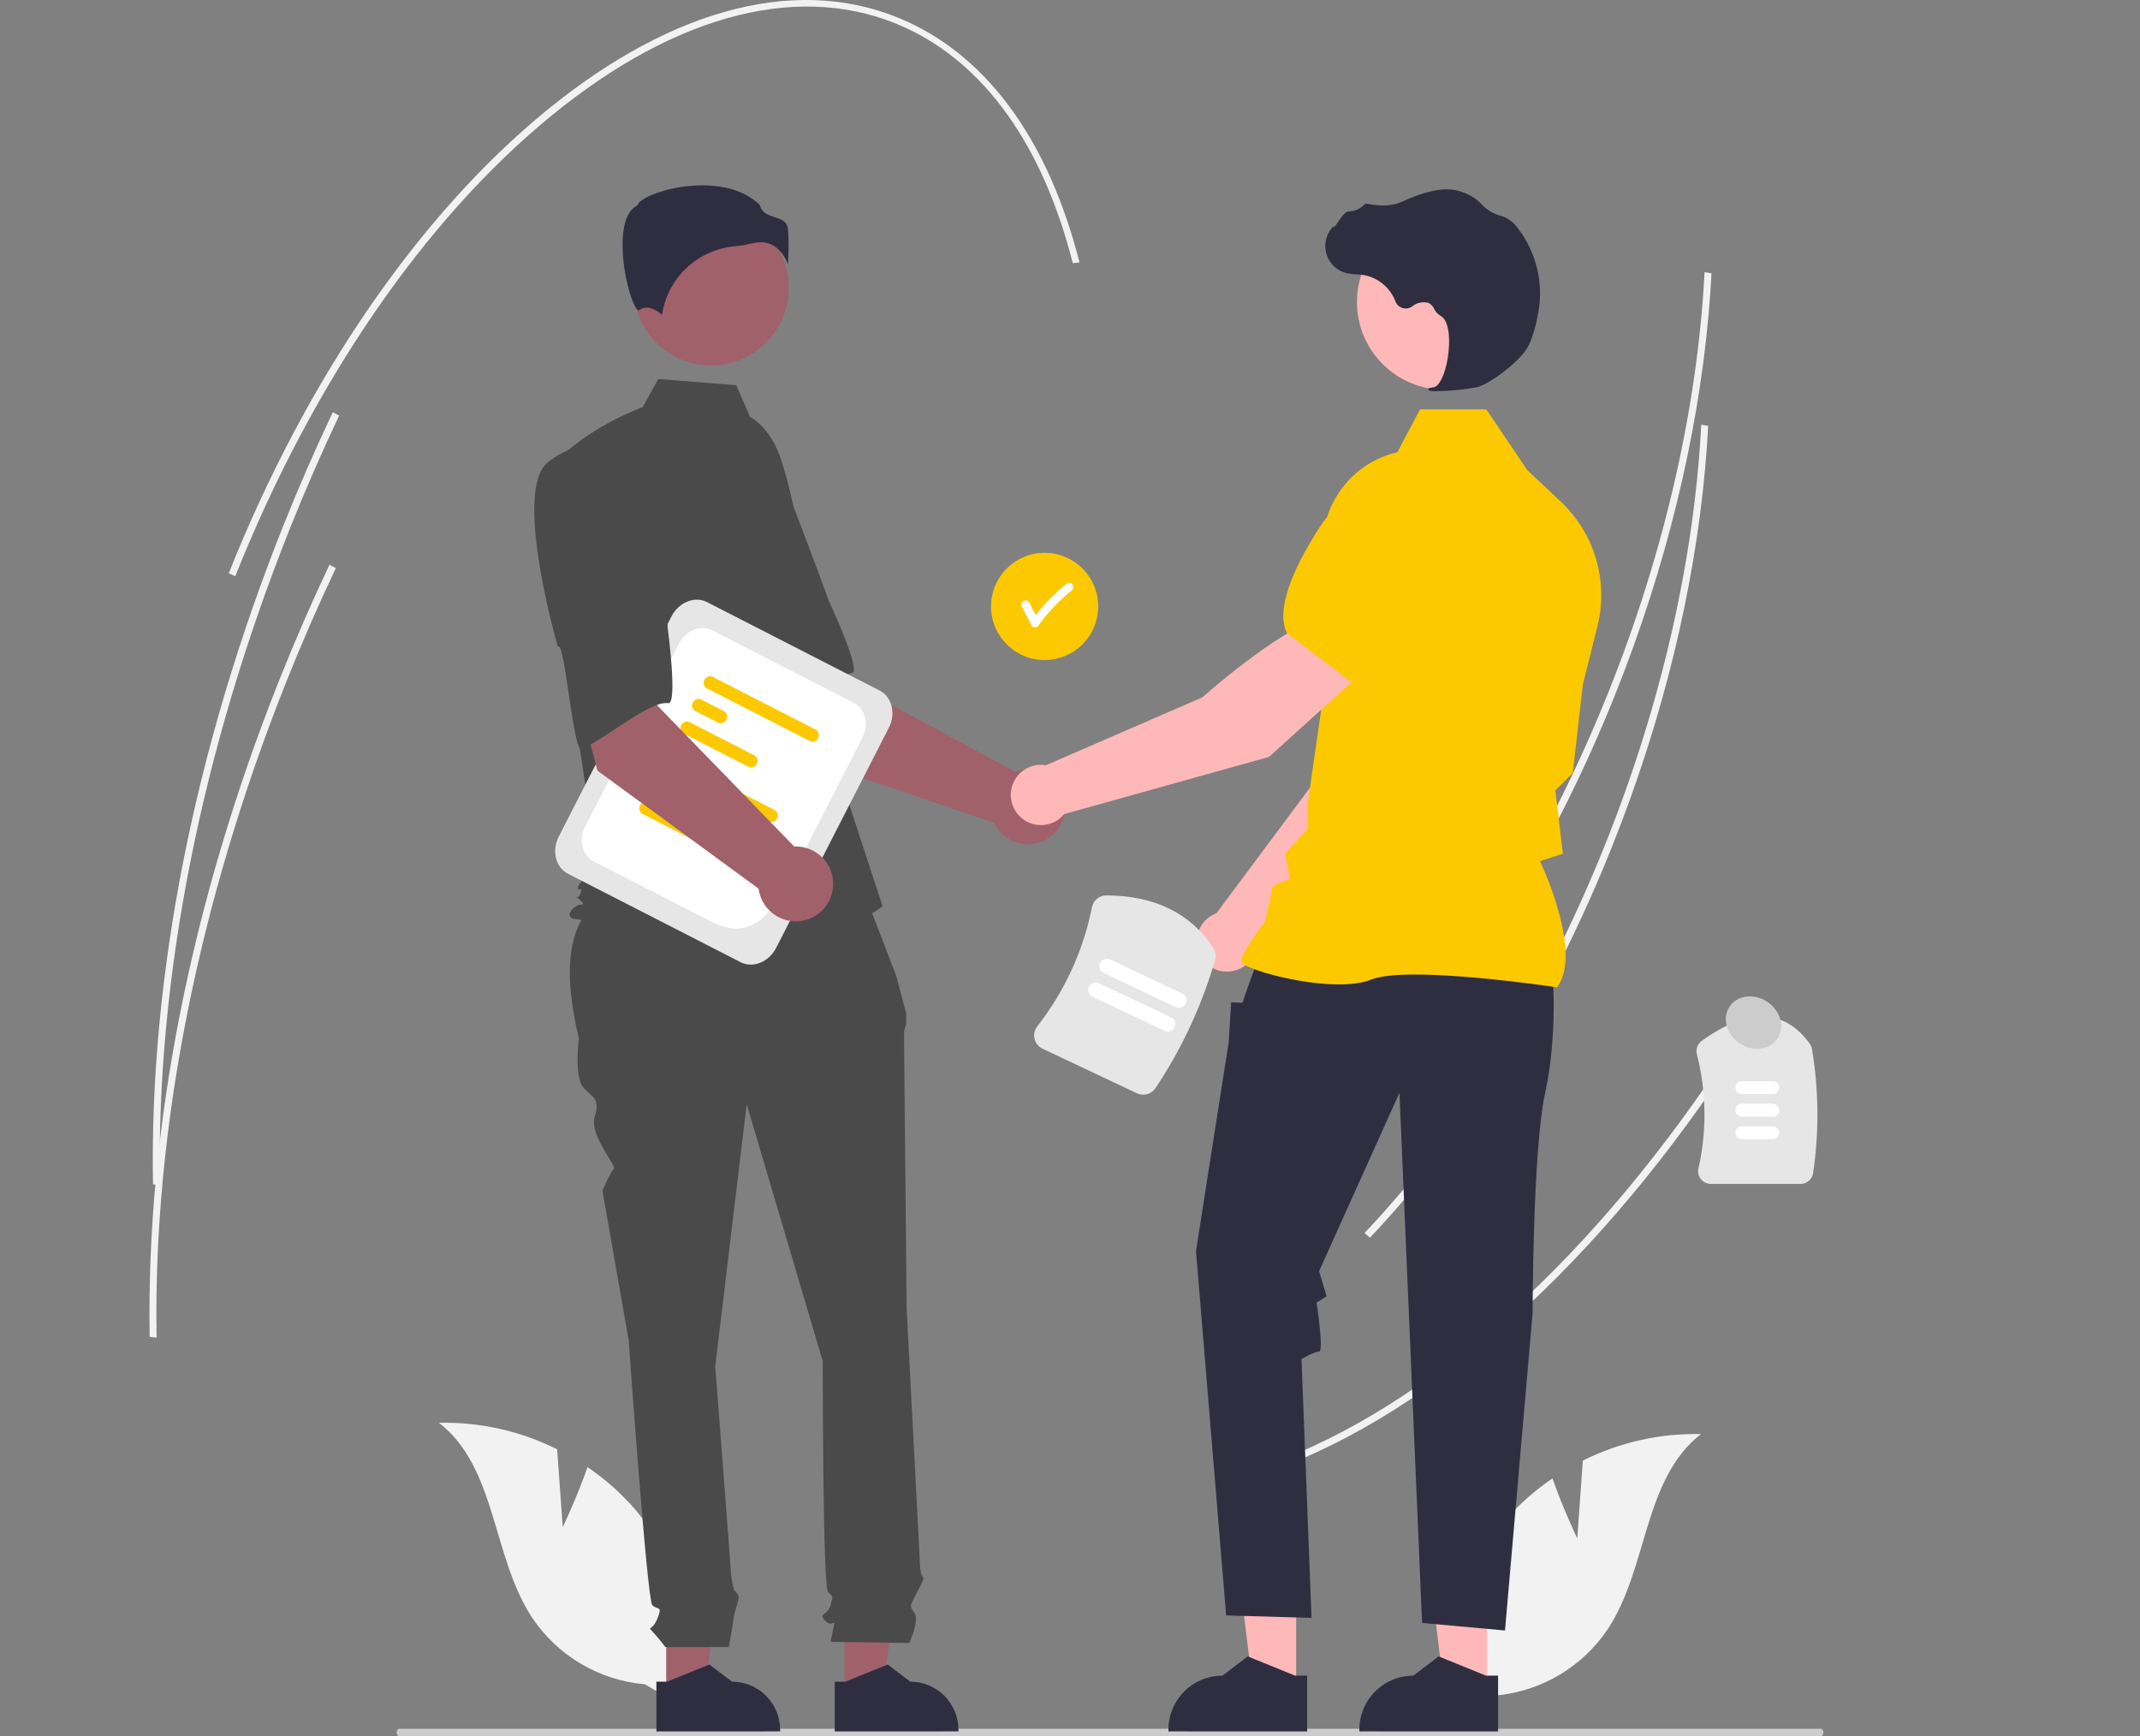 <svg width="588" height="477" viewBox="0 0 588 477" fill="none" xmlns="http://www.w3.org/2000/svg">
<rect x="0" y="0" width="588" height="477" fill="#808080" stroke="none"/>
<g clip-path="url(#clip0_315_1766)">
<path d="M469.416 86.887C466.361 120.549 457.659 156.043 444.012 190.29C427.135 232.642 404.077 269.945 377.33 298.166L375.846 296.872C402.463 268.786 425.417 231.648 442.223 189.471C457.412 151.357 466.446 111.694 468.361 74.787L470.257 75.105C470.056 79.003 469.776 82.93 469.416 86.887Z" fill="#F2F2F2"/>
<path d="M481.581 282.387C444.013 342.168 398.435 384.881 353.242 402.658L352.328 400.982C397.208 383.327 442.519 340.833 479.916 281.326L481.581 282.387Z" fill="#F2F2F2"/>
<path d="M468.504 128.797C465.449 162.459 456.747 197.953 443.1 232.2C426.223 274.552 403.165 311.855 376.418 340.076L374.934 338.782C401.551 310.696 424.504 273.558 441.311 231.382C456.5 193.268 465.534 153.604 467.448 116.697L469.345 117.015C469.144 120.913 468.863 124.84 468.504 128.797Z" fill="#F2F2F2"/>
<path d="M494.729 325.295H470.08C469.553 325.296 469.033 325.178 468.559 324.949C468.084 324.721 467.668 324.388 467.34 323.975C467.017 323.573 466.789 323.103 466.673 322.6C466.557 322.097 466.557 321.574 466.672 321.071C469.019 310.711 468.872 299.94 466.241 289.648C466.075 288.97 466.115 288.258 466.357 287.604C466.599 286.949 467.031 286.382 467.597 285.975C480.272 276.857 490.254 277.122 497.265 286.762C497.581 287.202 497.791 287.709 497.879 288.243C499.752 299.508 499.856 310.997 498.186 322.294C498.07 323.127 497.656 323.891 497.02 324.443C496.385 324.994 495.571 325.297 494.729 325.295Z" fill="#E6E6E6"/>
<path d="M487.087 300.606H478.608C478.14 300.605 477.691 300.418 477.36 300.086C477.03 299.755 476.844 299.306 476.844 298.837C476.844 298.369 477.03 297.92 477.36 297.588C477.691 297.257 478.14 297.07 478.608 297.069H487.087C487.556 297.069 488.006 297.255 488.337 297.587C488.669 297.918 488.855 298.368 488.855 298.837C488.855 299.306 488.669 299.756 488.337 300.088C488.006 300.419 487.556 300.606 487.087 300.606Z" fill="white"/>
<path d="M487.087 306.807H478.608C478.14 306.806 477.691 306.619 477.36 306.288C477.03 305.956 476.844 305.507 476.844 305.039C476.844 304.57 477.03 304.121 477.36 303.79C477.691 303.458 478.14 303.271 478.608 303.271H487.087C487.556 303.271 488.006 303.457 488.337 303.788C488.669 304.12 488.855 304.57 488.855 305.039C488.855 305.508 488.669 305.958 488.337 306.289C488.006 306.621 487.556 306.807 487.087 306.807Z" fill="white"/>
<path d="M487.087 313.009H478.608C478.14 313.008 477.691 312.821 477.36 312.49C477.03 312.158 476.844 311.709 476.844 311.24C476.844 310.772 477.03 310.323 477.36 309.991C477.691 309.66 478.14 309.473 478.608 309.472H487.087C487.556 309.472 488.006 309.658 488.337 309.99C488.669 310.322 488.855 310.772 488.855 311.24C488.855 311.709 488.669 312.159 488.337 312.491C488.006 312.822 487.556 313.009 487.087 313.009Z" fill="white"/>
<path d="M501 476C501 476.131 500.985 476.262 500.954 476.383C500.923 476.505 500.878 476.615 500.82 476.708C500.763 476.801 500.695 476.875 500.621 476.925C500.546 476.975 500.466 477 500.385 477H109.615C109.452 477 109.295 476.895 109.18 476.707C109.065 476.52 109 476.265 109 476C109 475.735 109.065 475.48 109.18 475.293C109.295 475.105 109.452 475 109.615 475H500.385C500.466 475 500.546 475.025 500.621 475.075C500.695 475.125 500.763 475.199 500.82 475.292C500.878 475.385 500.923 475.495 500.954 475.617C500.985 475.738 501 475.869 501 476Z" fill="#CCCCCC"/>
<path d="M154.624 419.596L153.087 398.21C143.016 393.175 131.869 390.674 120.613 390.926C136.449 403.169 135.18 427.638 146.147 444.383C149.608 449.58 154.193 453.931 159.563 457.114C164.933 460.298 170.951 462.231 177.17 462.772L190.349 470.356C191.857 460.39 191.186 450.215 188.384 440.533C185.581 430.851 180.714 421.892 174.116 414.273C170.373 410.036 166.111 406.286 161.431 403.114C158.55 411.386 154.624 419.596 154.624 419.596Z" fill="#F2F2F2"/>
<path d="M433.377 422.697L434.914 401.311C444.985 396.276 456.132 393.775 467.387 394.027C451.552 406.27 452.82 430.739 441.854 447.484C438.393 452.681 433.808 457.032 428.438 460.216C423.067 463.399 417.05 465.332 410.831 465.873L397.652 473.457C396.144 463.491 396.815 453.316 399.617 443.634C402.419 433.953 407.287 424.993 413.884 417.374C417.628 413.137 421.89 409.387 426.57 406.215C429.451 414.487 433.377 422.697 433.377 422.697Z" fill="#F2F2F2"/>
<path d="M287.025 181.352C295.157 181.352 301.75 174.757 301.75 166.623C301.75 158.488 295.157 151.894 287.025 151.894C278.892 151.894 272.299 158.488 272.299 166.623C272.299 174.757 278.892 181.352 287.025 181.352Z" fill="#FCC900"/>
<path d="M294.584 160.485C294.362 160.273 294.068 160.155 293.762 160.155C293.456 160.155 293.161 160.273 292.94 160.485C289.815 162.977 287.009 165.844 284.583 169.022C283.988 167.869 283.392 166.717 282.797 165.565C282.11 164.235 280.103 165.41 280.79 166.739C281.66 168.424 282.531 170.109 283.402 171.795C283.507 171.967 283.655 172.109 283.83 172.208C284.006 172.306 284.204 172.358 284.406 172.358C284.607 172.358 284.806 172.306 284.981 172.208C285.157 172.109 285.305 171.967 285.41 171.795C287.994 168.154 291.083 164.9 294.584 162.129C294.8 161.91 294.921 161.615 294.921 161.307C294.921 160.999 294.8 160.704 294.584 160.485Z" fill="white"/>
<path d="M221.134 208.388L198.928 173.508L224.642 159.734L231.391 186.346L278.944 212.048C280.821 211.372 282.855 211.257 284.796 211.717C286.738 212.177 288.503 213.193 289.878 214.639C291.253 216.086 292.177 217.901 292.538 219.864C292.899 221.826 292.681 223.852 291.911 225.693C291.141 227.534 289.852 229.111 288.201 230.232C286.55 231.353 284.609 231.97 282.614 232.006C280.619 232.043 278.657 231.498 276.966 230.439C275.275 229.379 273.929 227.85 273.092 226.039L221.134 208.388Z" fill="#A0616A"/>
<path d="M182.705 131.672C175.727 141.918 200.523 179.163 200.523 179.163C201.731 176.559 213.278 205.803 215.212 204.076C220.708 199.166 229.313 185.489 234.096 184.88C236.831 184.531 227.752 165.129 227.752 165.129C227.752 165.129 223.603 153.672 217.972 139.037C216.457 134.87 213.913 131.154 210.576 128.235C207.238 125.316 203.217 123.289 198.886 122.342C198.886 122.342 189.682 121.426 182.705 131.672Z" fill="#4A4A4A"/>
<path d="M183.045 465.5L193.591 465.499L198.608 424.812L183.043 424.813L183.045 465.5Z" fill="#A0616A"/>
<path d="M180.355 462.055L183.324 462.055L194.913 457.341L201.125 462.055H201.125C204.636 462.055 208.002 463.45 210.484 465.932C212.966 468.415 214.361 471.782 214.361 475.293V475.723L180.356 475.724L180.355 462.055Z" fill="#2F2E41"/>
<path d="M232.041 465.5L242.587 465.499L247.604 424.812L232.039 424.813L232.041 465.5Z" fill="#A0616A"/>
<path d="M229.35 462.055L232.318 462.055L243.907 457.341L250.119 462.055H250.12C253.63 462.055 256.996 463.45 259.478 465.932C261.961 468.415 263.355 471.782 263.355 475.293V475.723L229.35 475.724L229.35 462.055Z" fill="#2F2E41"/>
<path d="M236.606 243.065L168.009 244.78C154.981 251.858 154.783 267.176 159.052 285.364C159.052 285.364 157.611 296.174 160.493 299.056C163.375 301.939 164.816 301.939 163.375 306.984C161.934 312.028 169.548 320.268 168.623 321.193C167.698 322.118 165.537 327.162 165.537 327.162L172.742 368.24C172.742 368.24 177.785 439.587 179.226 441.028C180.667 442.469 182.109 441.028 180.667 444.631C179.226 448.235 177.785 446.793 179.226 448.235C180.503 449.611 181.705 451.054 182.829 452.559H200.249C200.249 452.559 201.563 445.352 201.563 444.631C201.563 443.911 203.004 439.587 203.004 438.866C203.004 438.145 201.73 436.871 201.73 436.871C201.29 435.406 200.992 433.902 200.842 432.38C200.842 430.939 196.519 375.447 196.519 375.447L205.165 303.38L226.06 374.006C226.06 374.006 226.06 435.983 227.501 437.425C228.942 438.866 228.942 438.145 228.222 441.028C227.501 443.911 224.619 443.19 226.781 445.352C228.942 447.514 229.663 443.911 228.942 447.514L228.222 451.117L249.837 451.426C249.837 451.426 252.72 445.352 251.278 443.19C249.837 441.028 249.924 441.618 251.682 438.08C253.44 434.542 254.161 433.821 253.44 433.101C252.72 432.38 252.72 428.547 252.72 428.547L249.117 359.592C249.117 359.592 248.396 286.805 248.396 284.643C248.342 283.531 248.547 282.421 248.995 281.401V278.466L246.235 268.068L236.606 243.065Z" fill="#4A4A4A"/>
<path d="M195.397 100.4C207.168 100.4 216.711 90.855 216.711 79.082C216.711 67.308 207.168 57.764 195.397 57.764C183.626 57.764 174.084 67.308 174.084 79.082C174.084 90.855 183.626 100.4 195.397 100.4Z" fill="#A0616A"/>
<path d="M206.055 114.489C210.647 117.22 213.393 122.236 214.97 127.341C217.889 136.792 219.646 146.564 220.203 156.44L221.868 186.007L242.494 248.964C224.618 264.092 157.426 252.402 157.426 252.402C157.426 252.402 155.363 251.715 157.426 249.651C159.489 247.588 161.496 249.416 159.434 247.353C157.371 245.29 158.793 247.588 159.481 245.525C160.168 243.462 159.481 244.838 158.793 244.15C158.106 243.462 164.116 237.273 164.116 237.273L158.615 201.136L151.74 128.243C159.991 117.928 176.583 111.847 176.583 111.847L180.87 104.128L202.307 105.844L206.055 114.489Z" fill="#4A4A4A"/>
<path d="M212.967 67.756C214.624 68.992 215.851 70.716 216.476 72.686C216.716 69.467 216.732 66.235 216.522 63.013C216.271 60.749 214.677 60.24 212.832 59.65C211.166 59.117 209.281 58.514 208.774 56.317C202.075 49.798 190.412 50.127 182.43 52.401C178.038 53.652 175.511 55.26 175.285 56.201L175.238 56.395L175.06 56.484C171.674 58.177 171.015 63.524 171.059 67.711C171.141 75.599 173.864 84.558 175.398 85.286C175.479 85.324 175.5 85.309 175.535 85.28C177.845 83.434 180.663 85.42 181.902 86.5C182.632 81.598 184.984 77.081 188.582 73.672C192.18 70.263 196.816 68.159 201.75 67.694C203.361 67.539 204.96 67.27 206.534 66.892C207.332 66.685 208.153 66.578 208.978 66.571C210.397 66.55 211.79 66.963 212.967 67.756Z" fill="#2F2E41"/>
<path d="M345.278 260.051L386.277 218.409L397.079 185.104L379.697 178.072C371.086 186.759 362.222 213.355 362.222 213.355L334.238 250.92C334.015 251.003 333.792 251.091 333.573 251.194C332.284 251.803 331.175 252.733 330.351 253.896C329.527 255.059 329.017 256.414 328.87 257.832C328.723 259.249 328.945 260.681 329.512 261.988C330.08 263.295 330.976 264.433 332.112 265.293C333.248 266.152 334.587 266.704 335.999 266.895C337.411 267.086 338.848 266.91 340.172 266.383C341.495 265.856 342.661 264.996 343.555 263.887C344.45 262.778 345.043 261.457 345.278 260.051Z" fill="#FFB8B8"/>
<path d="M374.955 181.881L396.938 188.242L397.02 188.226C405.1 186.657 411.492 173.226 415.431 162.235C416.726 158.609 416.598 154.627 415.071 151.093C413.543 147.56 410.732 144.737 407.204 143.198C404.594 142.079 401.723 141.714 398.916 142.142C396.109 142.57 393.477 143.775 391.319 145.62L380.359 155.06L374.955 181.881Z" fill="#FCC900"/>
<path d="M356.147 464.262L344.325 464.262L338.701 418.653L356.149 418.654L356.147 464.262Z" fill="#FFB8B8"/>
<path d="M359.163 460.402L355.836 460.402L342.844 455.117L335.881 460.401H335.88C331.945 460.401 328.171 461.965 325.389 464.748C322.607 467.531 321.043 471.305 321.043 475.241V475.723L359.163 475.724L359.163 460.402Z" fill="#2F2E41"/>
<path d="M408.604 464.262L396.782 464.262L391.158 418.653L408.607 418.654L408.604 464.262Z" fill="#FFB8B8"/>
<path d="M411.62 460.402L408.293 460.402L395.301 455.117L388.338 460.401H388.337C384.402 460.401 380.628 461.965 377.846 464.748C375.064 467.531 373.5 471.305 373.5 475.241V475.723L411.62 475.724L411.62 460.402Z" fill="#2F2E41"/>
<path d="M426.631 267.807C426.631 267.807 428.012 284.376 424.561 300.254C421.109 316.133 421.109 360.852 421.109 360.852L413.517 447.993L390.74 445.922L384.527 300.254L362.44 349.27L364.511 356.174L361.753 357.9C361.753 357.9 363.821 371.362 362.44 371.362C361.06 371.362 357.609 373.433 357.609 373.433L360.37 444.541L336.902 443.851L328.619 343.748L337.592 286.447L338.282 275.401L341.388 275.529L342.97 270.914L345.875 262.975L426.631 267.807Z" fill="#2F2E41"/>
<path d="M427.824 271.288L427.947 271.115C434.517 261.915 424.636 239.808 423.146 236.603L429.423 234.566L428.009 222.548L427.339 217.19L432.137 212.392L432.15 212.272L434.911 188.109L438.926 172.061C440.438 165.994 440.309 159.633 438.552 153.633C436.795 147.632 433.473 142.207 428.927 137.915L419.648 129.164L408.371 112.475H390.186L383.951 124.255C377.906 125.653 372.542 129.127 368.795 134.073C365.047 139.019 363.153 145.123 363.443 151.322L364.856 182.218L359.324 220.686L359.32 227.647L353.095 234.568L354.454 241.367L349.716 243.398L347.624 253.163C346.758 254.305 341.043 261.927 341.043 264.011C341.043 264.323 341.274 264.626 341.769 264.961C345.664 267.599 367.19 272.977 376.718 269.163C386.866 265.105 427.208 271.193 427.614 271.255L427.824 271.288Z" fill="#FCC900"/>
<path d="M396.93 107.087C410.231 107.087 421.014 96.302 421.014 82.999C421.014 69.695 410.231 58.91 396.93 58.91C383.628 58.91 372.846 69.695 372.846 82.999C372.846 96.302 383.628 107.087 396.93 107.087Z" fill="#FFB8B8"/>
<path d="M394.623 107.477C398.352 107.439 402.072 107.082 405.741 106.411C409.374 105.574 417.388 99.376 419.572 95.714C421.195 92.993 422.169 88.785 422.701 85.734C423.418 81.696 423.28 77.552 422.295 73.571C421.31 69.591 419.499 65.861 416.981 62.624C416.011 61.268 414.692 60.2 413.164 59.532C413.029 59.483 412.89 59.44 412.75 59.404C410.535 58.882 408.527 57.71 406.983 56.038C406.684 55.699 406.36 55.383 406.015 55.091C404.283 53.704 402.248 52.747 400.075 52.297C396.565 51.455 391.545 52.511 385.153 55.44C381.942 56.912 378.378 56.501 375.631 55.979C375.477 55.954 375.319 55.969 375.172 56.023C375.026 56.078 374.896 56.169 374.796 56.289C373.662 57.411 372.146 58.061 370.552 58.11C369.577 58.178 368.587 59.557 367.394 61.352C367.124 61.76 366.808 62.235 366.579 62.526L366.533 61.98L365.996 62.604C365.153 63.583 364.571 64.76 364.305 66.026C364.039 67.291 364.097 68.603 364.474 69.839C364.851 71.076 365.535 72.197 366.462 73.097C367.389 73.999 368.529 74.65 369.775 74.992C370.764 75.228 371.775 75.362 372.791 75.393C373.407 75.433 374.045 75.473 374.657 75.563C376.622 75.913 378.464 76.767 380.002 78.042C381.539 79.316 382.72 80.968 383.429 82.835C383.596 83.266 383.86 83.653 384.201 83.967C384.542 84.28 384.95 84.51 385.394 84.641C385.838 84.771 386.306 84.797 386.762 84.718C387.218 84.639 387.649 84.456 388.023 84.183C388.645 83.672 389.382 83.32 390.169 83.155C390.957 82.99 391.773 83.019 392.547 83.238C393.221 83.59 393.752 84.163 394.054 84.861C394.418 85.637 395.005 86.288 395.741 86.729C398.248 87.941 398.564 93.59 397.797 98.326C397.058 102.89 395.449 106.22 393.886 106.423C392.682 106.579 392.546 106.668 392.464 106.884L392.391 107.077L392.531 107.252C393.204 107.477 393.917 107.554 394.623 107.477Z" fill="#2F2E41"/>
<path d="M374.642 184.458L363.065 169.704C351.273 172.952 330.35 191.606 330.35 191.606L287.381 210.256C285.946 210.015 284.474 210.156 283.112 210.665C281.749 211.174 280.545 212.033 279.62 213.156C278.695 214.278 278.083 215.625 277.843 217.06C277.604 218.494 277.747 219.967 278.257 221.329C278.768 222.691 279.628 223.894 280.752 224.818C281.875 225.742 283.222 226.353 284.657 226.591C286.091 226.828 287.563 226.684 288.924 226.171C290.286 225.659 291.488 224.797 292.41 223.673L348.699 207.966L374.642 184.458Z" fill="#FFB8B8"/>
<path d="M371.867 187.831L390.133 167.464L391.148 153.033C391.336 150.199 390.729 147.369 389.394 144.862C388.059 142.356 386.05 140.273 383.593 138.848C380.25 136.94 376.307 136.372 372.562 137.26C368.816 138.148 365.548 140.426 363.417 143.632C356.963 153.361 350.02 166.516 353.592 173.932L353.628 174.007L371.867 187.831Z" fill="#FCC900"/>
<path d="M203.509 264.382L156.034 240.063C152.657 238.333 151.539 233.745 153.541 229.835L184.495 169.382C186.497 165.472 190.873 163.699 194.25 165.428L241.725 189.747C245.102 191.477 246.22 196.065 244.218 199.975L213.264 260.428C211.262 264.338 206.886 266.111 203.509 264.382Z" fill="#E6E6E6"/>
<path d="M195.398 253.202L163.143 236.679C159.98 235.059 158.933 230.762 160.808 227.1L186.524 176.877C188.399 173.215 192.498 171.554 195.66 173.175L234.618 193.13C237.78 194.751 238.828 199.047 236.953 202.709L222.982 229.993C214.631 246.303 209.486 260.418 195.398 253.202Z" fill="white"/>
<path d="M211.346 225.775L182.777 211.14C182.428 210.891 182.18 210.525 182.078 210.108C181.977 209.691 182.028 209.252 182.224 208.87C182.419 208.488 182.746 208.189 183.143 208.028C183.541 207.867 183.983 207.854 184.389 207.992L212.958 222.627C213.307 222.876 213.556 223.242 213.657 223.659C213.759 224.076 213.707 224.515 213.512 224.897C213.316 225.279 212.99 225.578 212.592 225.739C212.195 225.9 211.752 225.913 211.346 225.775Z" fill="#FCC900"/>
<path d="M186.111 220.699L179.592 217.359C179.242 217.11 178.994 216.744 178.893 216.327C178.791 215.91 178.843 215.471 179.038 215.089C179.234 214.707 179.56 214.408 179.958 214.247C180.355 214.086 180.797 214.073 181.204 214.211L187.723 217.551C188.073 217.8 188.321 218.166 188.422 218.583C188.524 219 188.472 219.439 188.277 219.821C188.081 220.203 187.755 220.502 187.357 220.663C186.96 220.824 186.518 220.837 186.111 220.699Z" fill="#FCC900"/>
<path d="M194.475 232.833L176.408 223.578C176.059 223.329 175.811 222.963 175.709 222.546C175.607 222.129 175.659 221.69 175.855 221.308C176.05 220.926 176.377 220.627 176.774 220.466C177.172 220.305 177.614 220.292 178.02 220.43L196.087 229.685C196.436 229.934 196.684 230.301 196.786 230.717C196.888 231.134 196.836 231.574 196.64 231.956C196.445 232.337 196.119 232.636 195.721 232.797C195.324 232.958 194.881 232.971 194.475 232.833Z" fill="#FCC900"/>
<path d="M222.651 203.696L194.082 189.061C193.733 188.812 193.485 188.446 193.383 188.029C193.281 187.612 193.333 187.173 193.528 186.791C193.724 186.409 194.05 186.11 194.448 185.949C194.845 185.788 195.288 185.775 195.694 185.913L224.263 200.548C224.612 200.797 224.86 201.163 224.962 201.58C225.064 201.997 225.012 202.436 224.816 202.818C224.621 203.2 224.294 203.499 223.897 203.66C223.499 203.821 223.057 203.834 222.651 203.696Z" fill="#FCC900"/>
<path d="M197.418 198.62L190.898 195.28C190.549 195.031 190.301 194.665 190.199 194.248C190.098 193.831 190.149 193.392 190.345 193.01C190.54 192.628 190.867 192.329 191.264 192.168C191.662 192.007 192.104 191.994 192.51 192.132L199.03 195.472C199.379 195.721 199.627 196.087 199.729 196.504C199.831 196.921 199.779 197.36 199.583 197.742C199.388 198.124 199.062 198.423 198.664 198.584C198.266 198.745 197.824 198.758 197.418 198.62Z" fill="#FCC900"/>
<path d="M205.78 210.754L187.713 201.499C187.363 201.25 187.115 200.884 187.014 200.467C186.912 200.05 186.964 199.611 187.159 199.229C187.355 198.847 187.681 198.548 188.079 198.387C188.476 198.226 188.918 198.213 189.325 198.351L207.392 207.606C207.741 207.855 207.989 208.222 208.091 208.638C208.192 209.055 208.141 209.495 207.945 209.876C207.75 210.258 207.423 210.557 207.026 210.718C206.628 210.879 206.186 210.892 205.78 210.754Z" fill="#FCC900"/>
<path d="M164.168 211.751L153.443 171.815L182.104 166.389L180.563 193.8L218.22 232.583C220.214 232.502 222.188 233.002 223.902 234.024C225.616 235.045 226.996 236.543 227.874 238.335C228.752 240.128 229.089 242.137 228.845 244.117C228.601 246.098 227.785 247.965 226.499 249.49C225.212 251.015 223.51 252.133 221.599 252.708C219.688 253.282 217.651 253.288 215.737 252.724C213.823 252.161 212.114 251.053 210.819 249.535C209.524 248.016 208.698 246.154 208.443 244.175L164.168 211.751Z" fill="#A0616A"/>
<path d="M150.511 127.039C140.783 134.72 153.269 177.688 153.269 177.688C155.203 175.566 157.449 206.928 159.812 205.861C166.528 202.826 178.837 192.36 183.583 193.213C186.297 193.701 183.453 172.468 183.453 172.468C183.453 172.468 182.93 160.294 181.947 144.643C181.752 140.214 180.438 135.905 178.13 132.12C175.822 128.334 172.593 125.194 168.746 122.992C168.746 122.992 160.24 119.357 150.511 127.039Z" fill="#4A4A4A"/>
<path d="M312.384 300.392L286.477 288.157C285.923 287.896 285.435 287.514 285.05 287.038C284.665 286.562 284.392 286.006 284.253 285.409C284.113 284.826 284.106 284.219 284.234 283.633C284.362 283.047 284.62 282.497 284.991 282.026C292.495 272.433 297.648 261.215 300.037 249.271C300.217 248.356 300.709 247.533 301.429 246.94C302.149 246.348 303.051 246.024 303.983 246.022C317.196 246.067 327.071 250.893 333.333 260.363C333.663 260.856 333.882 261.414 333.974 262C334.066 262.586 334.029 263.185 333.866 263.755C330.24 276.254 324.723 288.125 317.507 298.954C316.971 299.773 316.157 300.37 315.215 300.634C314.273 300.898 313.267 300.813 312.384 300.392Z" fill="#E6E6E6"/>
<path d="M320.004 283.231L300.195 273.876C299.702 273.643 299.322 273.224 299.138 272.711C298.954 272.198 298.982 271.633 299.214 271.14C299.447 270.647 299.866 270.266 300.379 270.082C300.892 269.899 301.457 269.926 301.95 270.159L321.758 279.514C322.002 279.63 322.221 279.792 322.403 279.992C322.584 280.192 322.724 280.425 322.815 280.679C322.906 280.933 322.947 281.203 322.933 281.473C322.92 281.742 322.854 282.006 322.739 282.251C322.624 282.495 322.462 282.714 322.262 282.895C322.062 283.076 321.828 283.217 321.574 283.308C321.32 283.399 321.051 283.439 320.781 283.426C320.512 283.413 320.248 283.347 320.004 283.231Z" fill="white"/>
<path d="M323.082 276.713L303.273 267.358C302.78 267.125 302.4 266.706 302.216 266.193C302.032 265.68 302.06 265.114 302.292 264.622C302.525 264.129 302.944 263.748 303.457 263.564C303.97 263.38 304.535 263.408 305.028 263.641L324.837 272.996C325.329 273.229 325.71 273.648 325.893 274.161C326.077 274.674 326.05 275.24 325.817 275.732C325.585 276.225 325.166 276.606 324.653 276.79C324.14 276.974 323.575 276.946 323.082 276.713Z" fill="white"/>
<path d="M296.612 72.105L294.768 72.307C286.547 39.993 270.611 17.607 248.683 7.567C220.806 -5.195 186.336 3.375 151.621 31.699C116.73 60.168 85.843 105.136 64.648 158.322L62.859 157.503C84.146 104.085 115.193 58.899 150.279 30.272C185.542 1.501 220.716 -7.132 249.321 5.964C271.879 16.292 288.231 39.163 296.612 72.105Z" fill="#F2F2F2"/>
<path d="M93.184 114.189C88.362 124.35 83.775 134.876 79.551 145.475C55.246 206.469 42.929 268.761 43.935 325.618L42.036 325.415C41.028 268.347 53.38 205.841 77.762 144.656C81.998 134.027 86.598 123.471 91.434 113.282L93.184 114.189Z" fill="#F2F2F2"/>
<path d="M92.274 156.1C87.452 166.26 82.865 176.786 78.641 187.385C54.336 248.379 42.019 310.671 43.025 367.528L41.125 367.326C40.118 310.257 52.47 247.751 76.852 186.566C81.088 175.937 85.688 165.381 90.523 155.192L92.274 156.1Z" fill="#F2F2F2"/>
<path d="M488.369 285.349C490.469 282.192 489.226 277.673 485.593 275.256C481.96 272.838 477.312 273.437 475.212 276.594C473.112 279.751 474.355 284.27 477.989 286.688C481.622 289.106 486.269 288.506 488.369 285.349Z" fill="#CCCCCC"/>
</g>
<defs>
<clipPath id="clip0_315_1766">
<rect width="588" height="477" fill="white"/>
</clipPath>
</defs>
</svg>
